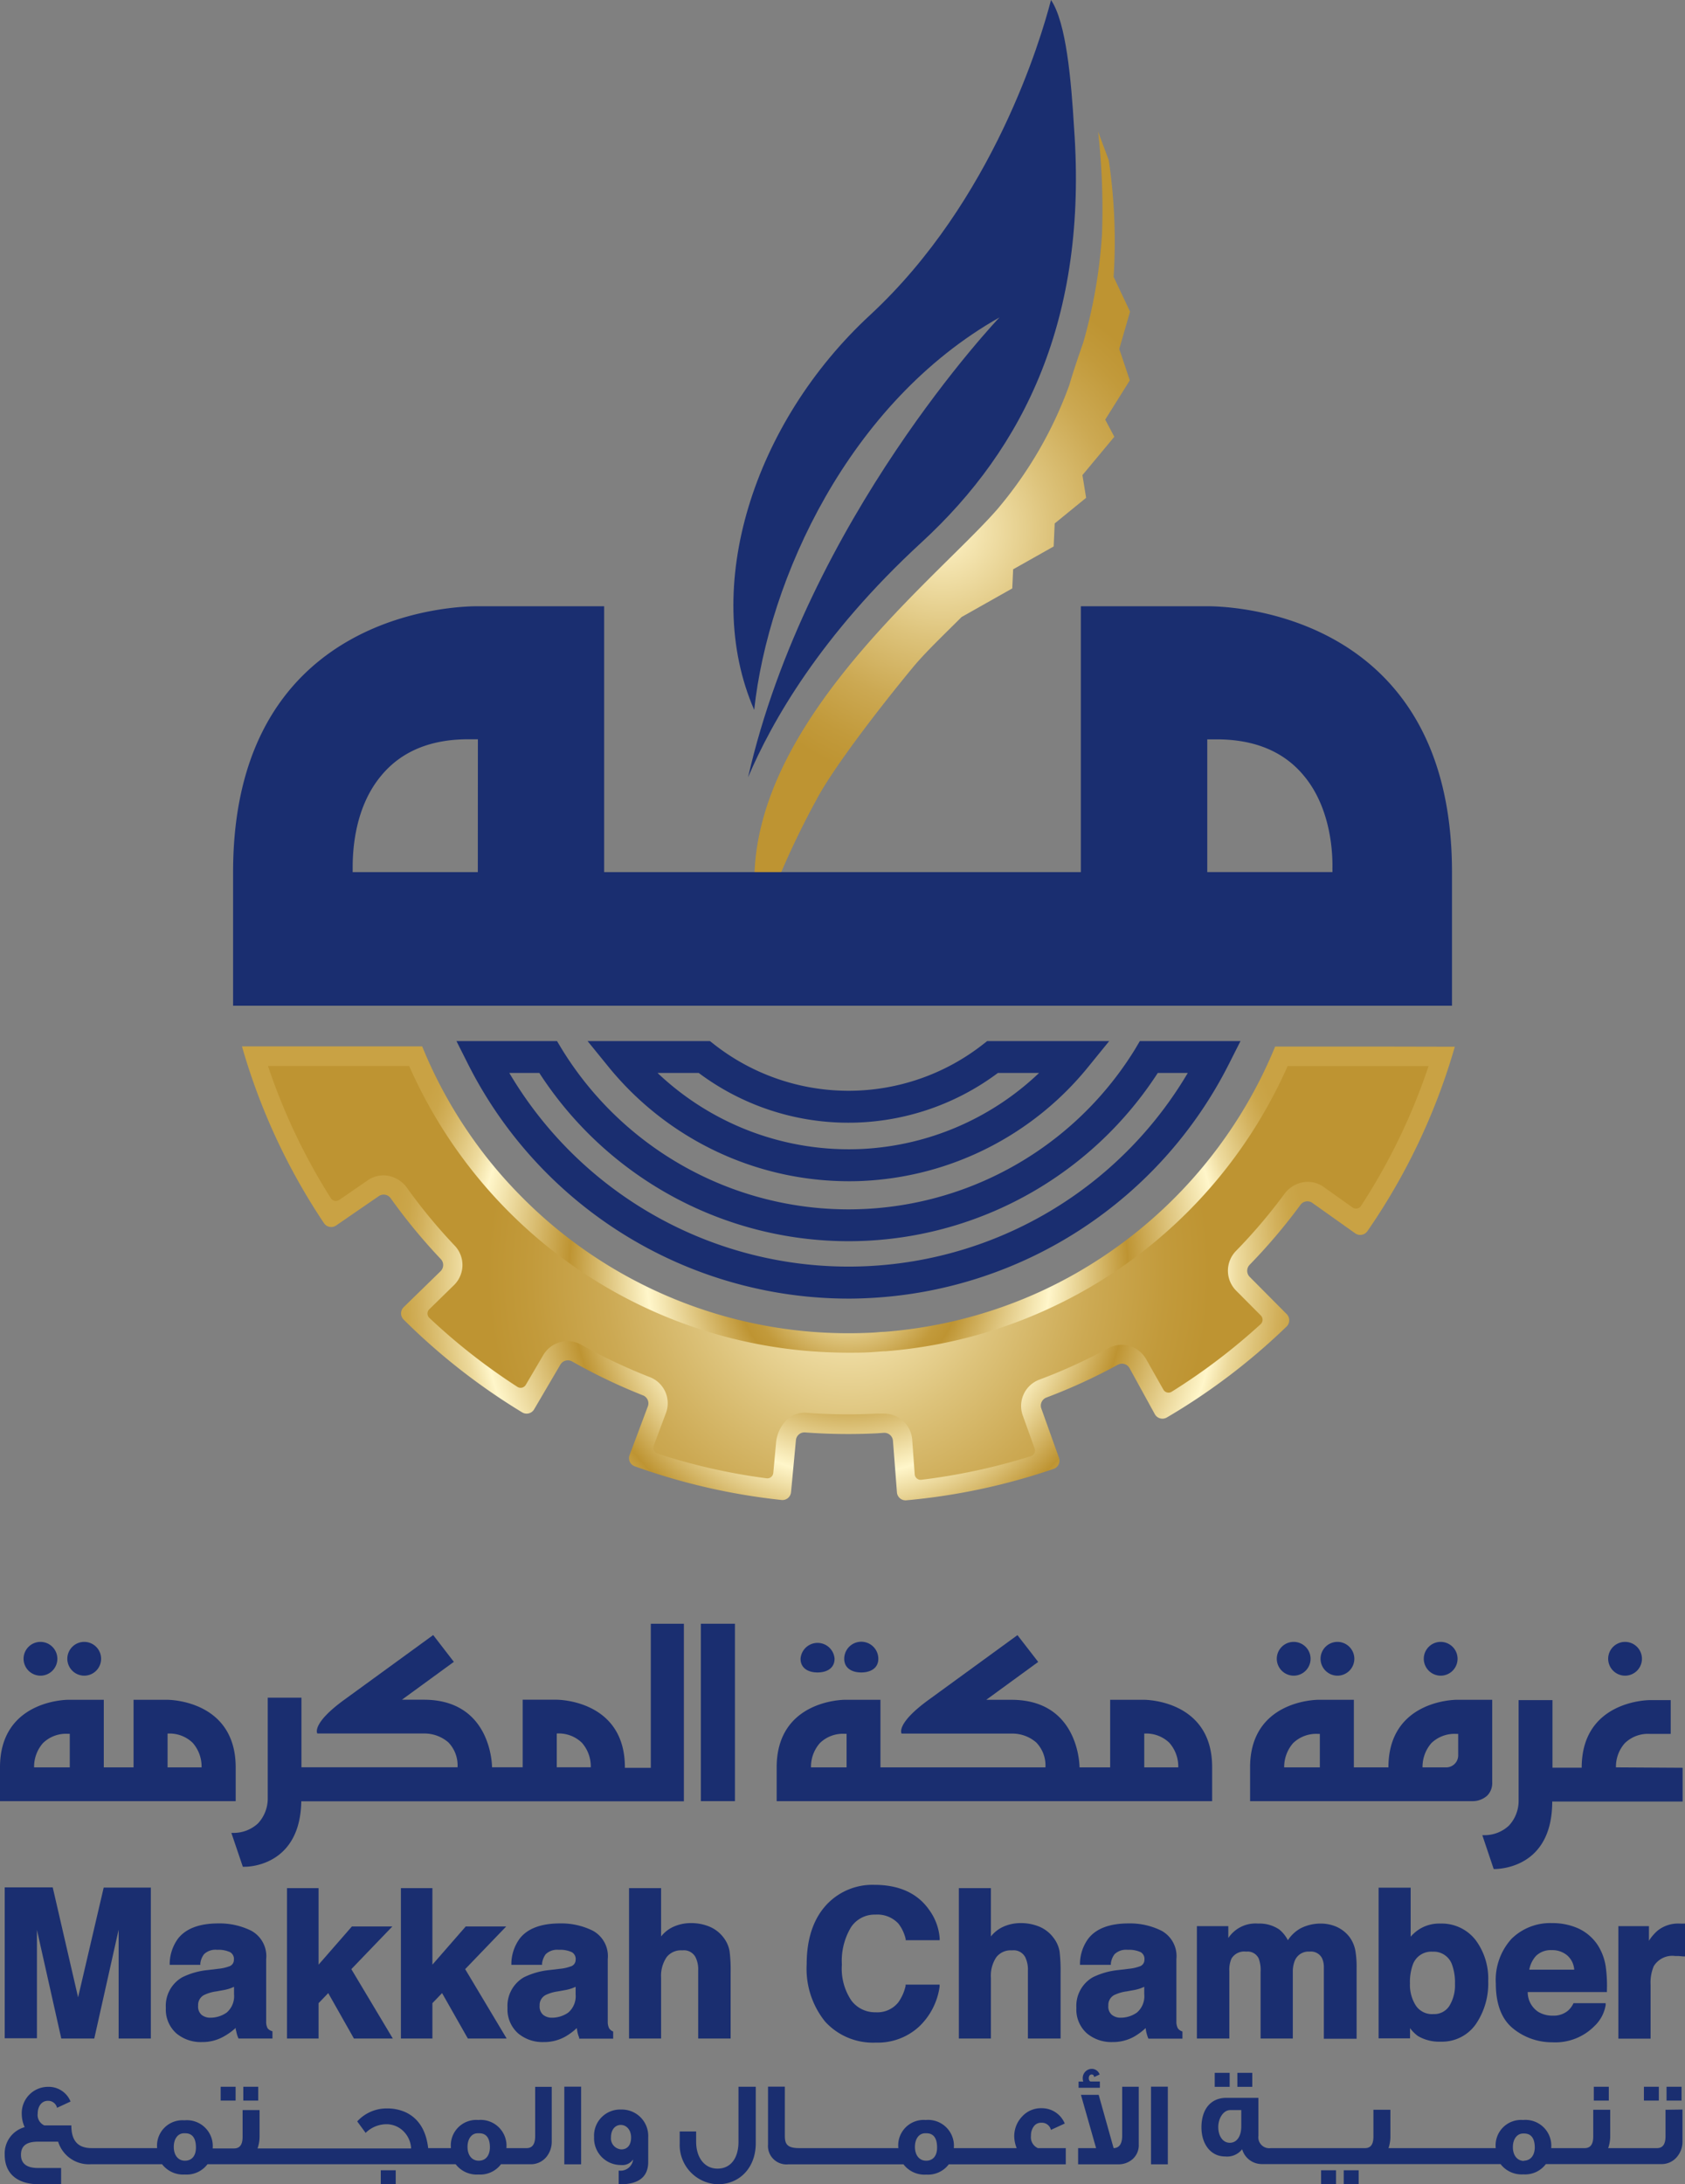 <svg xmlns="http://www.w3.org/2000/svg" xmlns:xlink="http://www.w3.org/1999/xlink" viewBox="0 0 214.48 278"><rect x="0" y="0" width="214.48" height="278" fill="#808080" stroke="none"/><defs><style>.cls-1{fill:#1a2e70;}.cls-2{fill:url(#radial-gradient);}.cls-3{fill:url(#radial-gradient-2);}.cls-4{fill:url(#radial-gradient-3);}</style><radialGradient id="radial-gradient" cx="119.92" cy="67.41" r="39.61" gradientUnits="userSpaceOnUse"><stop offset="0" stop-color="#fff6ca"/><stop offset="0.1" stop-color="#f5e6b2"/><stop offset="0.35" stop-color="#ddc37b"/><stop offset="0.56" stop-color="#cca953"/><stop offset="0.73" stop-color="#c29a3b"/><stop offset="0.83" stop-color="#be9432"/></radialGradient><radialGradient id="radial-gradient-2" cx="108.01" cy="162.11" r="58.3" gradientUnits="userSpaceOnUse"><stop offset="0.07" stop-color="#fff6ca"/><stop offset="0.09" stop-color="#f5e6b2"/><stop offset="0.14" stop-color="#ddc37b"/><stop offset="0.19" stop-color="#cca953"/><stop offset="0.22" stop-color="#c29a3b"/><stop offset="0.25" stop-color="#be9432"/><stop offset="0.44" stop-color="#fff6ca"/><stop offset="0.61" stop-color="#be9432"/><stop offset="0.81" stop-color="#fff6ca"/><stop offset="0.85" stop-color="#edda9d"/><stop offset="0.9" stop-color="#ddc277"/><stop offset="0.94" stop-color="#d2b05b"/><stop offset="0.97" stop-color="#cba64a"/><stop offset="1" stop-color="#c9a244"/></radialGradient><radialGradient id="radial-gradient-3" cx="108.01" cy="162.01" r="55.45" xlink:href="#radial-gradient"/></defs><g id="Layer_2" data-name="Layer 2"><g id="Layer_1-2" data-name="Layer 1"><path class="cls-1" d="M136.72,16.35c-.37-6.17-1-13.49-2.94-16.35-1.27,4.93-7.36,25.56-23,40.07C95.92,53.79,89.22,74.8,96,90.35c1.79-16.59,12-39.09,31.22-49.95,0,0-24.51,25.69-32,58.53,3-7.05,9.22-18.07,22.07-29.89C130.45,56.94,138.44,40.47,136.72,16.35Z"/><path class="cls-2" d="M140.68,53.41l3.13-5-1.34-4,1.37-4.75-2.09-4.42a70.43,70.43,0,0,0-.62-14.85l-1.35-3.63a88.9,88.9,0,0,1,.49,13.1s0,0,0,0a65,65,0,0,1-2.38,13.72c-.81,2.31-1.39,4.09-1.79,5.46a51.52,51.52,0,0,1-9.15,15.77c-8.28,9.52-35.55,30.34-30.25,53.27a107.63,107.63,0,0,1,7.22-16.29C105.82,98.16,111.2,91,116.15,85c1.57-1.91,3.78-4,6.25-6.47l6.45-3.64.11-2.43,5.16-2.91.13-2.93,4-3.26-.47-2.89,4.06-4.88Z"/><path class="cls-1" d="M76.9,111V77.16H60.82c-1.24,0-31.15-.18-31.15,33.84v17H184.82V111c0-34-29.92-33.84-31.15-33.84H137.58V111Zm-16.08,0H44.89s0-.18,0-.39c0-1.6,0-7.58,3.66-11.92,2.55-3.07,6.28-4.61,11.09-4.6h1.19Zm108.78-.4a3.06,3.06,0,0,1,0,.39H153.67V94.1h1.18c4.81,0,8.54,1.53,11.09,4.6C169.56,103,169.64,109,169.6,110.62Z"/><path class="cls-1" d="M109.63,212.86c1.19,0,2.17-.55,2.17-1.74a2.17,2.17,0,0,0-4.34,0C107.46,212.31,108.43,212.86,109.63,212.86Z"/><path class="cls-1" d="M170.25,213.27a2.15,2.15,0,1,0-2.16-2.15A2.16,2.16,0,0,0,170.25,213.27Z"/><path class="cls-1" d="M10.74,213.27a2.15,2.15,0,1,0-2.17-2.15A2.16,2.16,0,0,0,10.74,213.27Z"/><path class="cls-1" d="M104.06,212.86c1.2,0,2.17-.55,2.17-1.74a2.17,2.17,0,0,0-4.33,0C101.9,212.31,102.87,212.86,104.06,212.86Z"/><path class="cls-1" d="M164.69,213.27a2.15,2.15,0,1,0-2.17-2.15A2.16,2.16,0,0,0,164.69,213.27Z"/><path class="cls-1" d="M183.4,213.27a2.15,2.15,0,1,0-2.17-2.15A2.16,2.16,0,0,0,183.4,213.27Z"/><path class="cls-1" d="M206.87,213.27a2.15,2.15,0,1,0-2.17-2.15A2.16,2.16,0,0,0,206.87,213.27Z"/><path class="cls-1" d="M82.84,225h-3.3v-.07c0-8.46-8.32-8.6-8.68-8.6H66.53v8.6h-3.9c0-.39-.17-8.6-8.68-8.6H51.16l6.61-4.82-2.63-3.41-11.31,8.23c-4.25,3.09-3.44,4.3-3.44,4.3H54a4.64,4.64,0,0,1,3.07,1.13,4.2,4.2,0,0,1,1.17,3.17H38.37c0-3.81,0-8.86,0-8.86H34.08V229a4.65,4.65,0,0,1-1.24,3.07,4.56,4.56,0,0,1-3.18,1.21h-.21l1.46,4.31h.23c1.43,0,7.09-.74,7.21-8.33H79.54v0h7.51V206.66H82.84Zm-7.64-.07H70.87v-4.3a4.24,4.24,0,0,1,3.19,1.17,4.55,4.55,0,0,1,1.14,3Z"/><path class="cls-1" d="M5.17,213.27A2.15,2.15,0,1,0,3,211.12,2.16,2.16,0,0,0,5.17,213.27Z"/><path class="cls-1" d="M145.64,216.34h-4.33v8.6h-3.9c0-.39-.16-8.6-8.67-8.6h-3.2l6.61-4.82-2.64-3.41-11.3,8.23c-4.25,3.09-3.45,4.3-3.45,4.3h14.07a4.64,4.64,0,0,1,3.07,1.13,4.2,4.2,0,0,1,1.17,3.17h-21v-8.6h-4.54c-.35,0-8.67.14-8.67,8.6v4.3h55.43v-4.3C154.32,216.48,146,216.34,145.64,216.34Zm-37.88,8.6h-4.53v-.1a4.54,4.54,0,0,1,1.14-3,4.21,4.21,0,0,1,3.19-1.17h.2Zm42.22,0h-4.33v-4.3a4.23,4.23,0,0,1,3.19,1.17,4.55,4.55,0,0,1,1.14,3Z"/><path class="cls-1" d="M189.94,226.84v-10.5H185.4c-.35,0-8.67.14-8.67,8.6h-4.4v-8.6H167.8c-.36,0-8.68.14-8.68,8.6v4.3h28.41a2.76,2.76,0,0,0,1.78-.71A2.26,2.26,0,0,0,189.94,226.84ZM168,224.94h-4.54v-.09a4.62,4.62,0,0,1,1.14-3,4.24,4.24,0,0,1,3.2-1.17h.2Zm17.61-1.59a1.53,1.53,0,0,1-1.62,1.59h-2.92v-.09a4.59,4.59,0,0,1,1.13-3,4.25,4.25,0,0,1,3.2-1.17h.21Z"/><path class="cls-1" d="M30,224.94c0-8.46-8.32-8.6-8.68-8.6H17v8.6H13.21v-8.6H8.67c-.35,0-8.67.14-8.67,8.6v4.3H30Zm-21.12,0H4.34v-.1a4.54,4.54,0,0,1,1.14-3,4.21,4.21,0,0,1,3.19-1.17h.21Zm16.78,0H21.33v-4.3a4.23,4.23,0,0,1,3.19,1.17,4.55,4.55,0,0,1,1.14,3Z"/><rect class="cls-1" x="89.21" y="206.66" width="4.34" height="22.58"/><path class="cls-1" d="M205.69,224.94v-.09a4.5,4.5,0,0,1,1.14-3,4.23,4.23,0,0,1,3.19-1.17h2.64v-4.3H210c-.35,0-8.67.14-8.67,8.6h-3.72v-8.6H193.3v12.91a4.61,4.61,0,0,1-1.24,3.07,4.55,4.55,0,0,1-3.18,1.21h-.2l1.45,4.31h.23c1.45-.06,7.22-.75,7.22-8.59h16.6v-4.3Z"/><path class="cls-1" d="M9.94,254.21l-3.23-14H.6v19.21H4.7V245.62l3.1,13.83H12L15.1,245.6c0,.38,0,.69,0,.94v12.91H19.2V240.24h-6Z"/><path class="cls-1" d="M34.06,258.14a1.66,1.66,0,0,1-.18-.84c0-.63,0-1.16,0-1.6v-6.36a3.68,3.68,0,0,0-1.9-3.61,9.08,9.08,0,0,0-4.17-.93c-2.41,0-4.13.64-5.14,1.92a5.55,5.55,0,0,0-1.07,3.11v.24H25.5l0-.19a2.42,2.42,0,0,1,.47-1.16,2.1,2.1,0,0,1,1.67-.56,3.54,3.54,0,0,1,1.65.3,1,1,0,0,1,.48,1,.86.86,0,0,1-.64.82,5.47,5.47,0,0,1-1.39.3l-1.24.15a9.46,9.46,0,0,0-3.29.92,4.18,4.18,0,0,0-2.1,3.9,4.06,4.06,0,0,0,1.31,3.22,4.82,4.82,0,0,0,3.28,1.13,5.46,5.46,0,0,0,2.77-.7A7.81,7.81,0,0,0,30,258.1c0,.13,0,.26.06.37a3.86,3.86,0,0,0,.24.84l.06.14h4.32v-.91l-.13-.06A1,1,0,0,1,34.06,258.14Zm-4.27-5.27v.95a2.74,2.74,0,0,1-.94,2.33,3.59,3.59,0,0,1-2.06.65,1.74,1.74,0,0,1-1.14-.37,1.39,1.39,0,0,1-.43-1.16,1.43,1.43,0,0,1,.74-1.35,5.25,5.25,0,0,1,1.59-.47l.83-.15a5.57,5.57,0,0,0,1-.26Z"/><polygon class="cls-1" points="49.94 245.19 44.79 245.19 40.55 250.05 40.55 240.31 36.53 240.31 36.53 259.45 40.55 259.45 40.55 254.95 41.78 253.67 45.05 259.45 50 259.45 44.72 250.62 49.94 245.19"/><polygon class="cls-1" points="64.43 245.19 59.28 245.19 55.04 250.05 55.04 240.31 51.03 240.31 51.03 259.45 55.04 259.45 55.04 254.95 56.27 253.67 59.55 259.45 64.49 259.45 59.21 250.62 64.43 245.19"/><path class="cls-1" d="M77.53,258.14a1.85,1.85,0,0,1-.17-.84c0-.63,0-1.16,0-1.6v-6.36a3.68,3.68,0,0,0-1.9-3.61,9,9,0,0,0-4.16-.93c-2.41,0-4.14.64-5.14,1.92a5.55,5.55,0,0,0-1.07,3.11l0,.24H69l0-.19a2.52,2.52,0,0,1,.46-1.16,2.12,2.12,0,0,1,1.67-.56,3.59,3.59,0,0,1,1.66.3,1,1,0,0,1,.48,1,.86.86,0,0,1-.65.82,5.37,5.37,0,0,1-1.38.3l-1.25.15a9.6,9.6,0,0,0-3.29.92,4.2,4.2,0,0,0-2.1,3.9,4.07,4.07,0,0,0,1.32,3.22,4.82,4.82,0,0,0,3.28,1.13,5.48,5.48,0,0,0,2.77-.7,7.81,7.81,0,0,0,1.45-1.08,3.58,3.58,0,0,0,.06.37,3.86,3.86,0,0,0,.24.84l0,.14h4.33v-.91l-.13-.06A1.07,1.07,0,0,1,77.53,258.14Zm-4.26-5.27v.95a2.74,2.74,0,0,1-.94,2.33,3.6,3.6,0,0,1-2.07.65,1.73,1.73,0,0,1-1.13-.37,1.39,1.39,0,0,1-.44-1.16,1.44,1.44,0,0,1,.75-1.35,5.25,5.25,0,0,1,1.59-.47l.83-.15a5.57,5.57,0,0,0,1-.26Z"/><path class="cls-1" d="M92.14,246.66a4.32,4.32,0,0,0-1.81-1.44,6.06,6.06,0,0,0-2.41-.46,5.37,5.37,0,0,0-2.27.5,4.19,4.19,0,0,0-1.5,1.2v-6.15H80.07v19.14h4.08v-7.74a4.23,4.23,0,0,1,.7-2.61,2.31,2.31,0,0,1,2-.87,1.67,1.67,0,0,1,1.67.85,3.44,3.44,0,0,1,.35,1.7v8.67H93v-8.38a19.17,19.17,0,0,0-.13-2.71A3.92,3.92,0,0,0,92.14,246.66Z"/><path class="cls-1" d="M111.43,243.68a3.65,3.65,0,0,1,2.93,1.15,5.06,5.06,0,0,1,.92,1.95l0,.16h4.33v-.24a7,7,0,0,0-1.33-3.61c-1.48-2.13-3.84-3.2-7-3.2a8,8,0,0,0-5.93,2.38c-1.77,1.81-2.67,4.41-2.67,7.73a10.71,10.71,0,0,0,2.35,7.3,8.23,8.23,0,0,0,6.46,2.67,7.75,7.75,0,0,0,5.46-2,8.65,8.65,0,0,0,2.65-5.12l0-.26h-4.33l0,.17a5.77,5.77,0,0,1-.93,2.09,3.41,3.41,0,0,1-2.89,1.26,3.75,3.75,0,0,1-3.07-1.48,7.25,7.25,0,0,1-1.22-4.59,8.31,8.31,0,0,1,1.16-4.75A3.6,3.6,0,0,1,111.43,243.68Z"/><path class="cls-1" d="M134.12,246.66a4.32,4.32,0,0,0-1.81-1.44,6.11,6.11,0,0,0-2.42-.46,5.32,5.32,0,0,0-2.26.5,4.19,4.19,0,0,0-1.5,1.2v-6.15h-4.08v19.14h4.08v-7.74a4.23,4.23,0,0,1,.69-2.61,2.32,2.32,0,0,1,2-.87,1.67,1.67,0,0,1,1.67.85,3.56,3.56,0,0,1,.35,1.7v8.67H135v-8.38a20.85,20.85,0,0,0-.13-2.71A3.92,3.92,0,0,0,134.12,246.66Z"/><path class="cls-1" d="M149.92,258.14a1.79,1.79,0,0,1-.18-.84c0-.63,0-1.16,0-1.6v-6.36a3.68,3.68,0,0,0-1.9-3.61,9,9,0,0,0-4.17-.93c-2.4,0-4.13.64-5.13,1.92a5.47,5.47,0,0,0-1.07,3.11l0,.24h3.93l0-.19a2.42,2.42,0,0,1,.47-1.16,2.11,2.11,0,0,1,1.67-.56,3.61,3.61,0,0,1,1.66.3,1,1,0,0,1,.47,1,.86.86,0,0,1-.64.82,5.47,5.47,0,0,1-1.39.3l-1.24.15a9.53,9.53,0,0,0-3.29.92,4.2,4.2,0,0,0-2.1,3.9,4.06,4.06,0,0,0,1.31,3.22,4.84,4.84,0,0,0,3.28,1.13,5.5,5.5,0,0,0,2.78-.7,8.16,8.16,0,0,0,1.45-1.08,3.69,3.69,0,0,0,.05.37,5.44,5.44,0,0,0,.24.84l.06.14h4.33v-.91l-.14-.06A1,1,0,0,1,149.92,258.14Zm-4.27-5.27v.95a2.72,2.72,0,0,1-.94,2.33,3.57,3.57,0,0,1-2.06.65,1.73,1.73,0,0,1-1.13-.37,1.36,1.36,0,0,1-.44-1.16,1.43,1.43,0,0,1,.74-1.35,5.34,5.34,0,0,1,1.6-.47l.82-.15a5.49,5.49,0,0,0,1-.26Z"/><path class="cls-1" d="M171.76,246.51a4.28,4.28,0,0,0-1.71-1.31,5,5,0,0,0-1.89-.38,5.62,5.62,0,0,0-2.6.6,4.61,4.61,0,0,0-1.63,1.52,4.22,4.22,0,0,0-1.1-1.37,4.49,4.49,0,0,0-2.7-.75,4.15,4.15,0,0,0-3.78,1.84v-1.51h-4v14.3h4.13v-8.57a3.6,3.6,0,0,1,.27-1.6,1.9,1.9,0,0,1,1.88-.89,1.56,1.56,0,0,1,1.59.88,4.33,4.33,0,0,1,.24,1.7v8.48h4.1V251a3.72,3.72,0,0,1,.27-1.5,1.87,1.87,0,0,1,1.87-1.11,1.58,1.58,0,0,1,1.58.84,2.71,2.71,0,0,1,.23,1.19v9.06h4.17l0-9a12.16,12.16,0,0,0-.14-2.09A4.2,4.2,0,0,0,171.76,246.51Z"/><path class="cls-1" d="M183.36,244.82a4.78,4.78,0,0,0-2.62.67,5.09,5.09,0,0,0-1.18,1v-6.24h-4.08v19.18h4v-1.3a4.8,4.8,0,0,0,1,1,5.32,5.32,0,0,0,2.9.72,5.24,5.24,0,0,0,4.47-2.22,9.16,9.16,0,0,0,1.58-5.49,8.2,8.2,0,0,0-1.61-5.23A5.45,5.45,0,0,0,183.36,244.82Zm1.84,7.67a5,5,0,0,1-.74,2.85,2.29,2.29,0,0,1-2,1,2.48,2.48,0,0,1-2.24-1.08,4.91,4.91,0,0,1-.75-2.82,6.55,6.55,0,0,1,.36-2.38,2.49,2.49,0,0,1,2.53-1.66,2.46,2.46,0,0,1,2.48,1.69A6.6,6.6,0,0,1,185.2,252.49Z"/><path class="cls-1" d="M203.37,247.56a5.93,5.93,0,0,0-2.49-2.13,8.05,8.05,0,0,0-3.35-.67,7,7,0,0,0-5.13,2,7.76,7.76,0,0,0-2,5.69c0,2.62.74,4.55,2.2,5.73a7.86,7.86,0,0,0,5,1.75,7,7,0,0,0,5.38-2.09,4.73,4.73,0,0,0,1.4-2.64l0-.25h-4.09l-.06.12a2.78,2.78,0,0,1-.7.88,2.84,2.84,0,0,1-1.86.59,3.48,3.48,0,0,1-1.88-.49,3,3,0,0,1-1.33-2.51h10.08v-.22a17.75,17.75,0,0,0-.12-2.79A7,7,0,0,0,203.37,247.56Zm-8.71,3.13a3.52,3.52,0,0,1,.86-1.76,2.69,2.69,0,0,1,2-.73,2.92,2.92,0,0,1,2,.7,2.66,2.66,0,0,1,.86,1.79Z"/><path class="cls-1" d="M214.27,244.82a1.53,1.53,0,0,1-.3,0h-.2a4.18,4.18,0,0,0-2.78.9,5.85,5.85,0,0,0-1.1,1.29v-1.86H206v14.32h4.1v-6.86a5.36,5.36,0,0,1,.4-2.36,2.76,2.76,0,0,1,2.74-1.3h.42l.59.05.25,0v-4.18Z"/><path class="cls-3" d="M175.92,133.2H162.31a59,59,0,0,1-25.41,28.89,57.38,57.38,0,0,1-9.07,4.16,58.66,58.66,0,0,1-15.26,3.26c-.51,0-1,.08-1.52.1a59.45,59.45,0,0,1-8.46-.17A58.57,58.57,0,0,1,66.08,152a57.16,57.16,0,0,1-6.34-7.7,58.15,58.15,0,0,1-6-11.12H30.8a80,80,0,0,0,10.44,22.5,1.11,1.11,0,0,0,1.55.29l5.42-3.73a1.09,1.09,0,0,1,1.52.27,72.45,72.45,0,0,0,6.36,7.72,1.1,1.1,0,0,1,0,1.55l-4.71,4.59a1.11,1.11,0,0,0,0,1.58,80.76,80.76,0,0,0,15.09,11.81,1.1,1.1,0,0,0,1.52-.39l3.34-5.69a1.11,1.11,0,0,1,1.5-.4,71.1,71.1,0,0,0,9,4.31,1.09,1.09,0,0,1,.63,1.41l-2.32,6.19a1.1,1.1,0,0,0,.65,1.43,80.3,80.3,0,0,0,18.69,4.29,1.1,1.1,0,0,0,1.21-1l.62-6.6a1.09,1.09,0,0,1,1.18-1,73.64,73.64,0,0,0,9.17.11l.83-.06a1.1,1.1,0,0,1,1.17,1l.51,6.59a1.1,1.1,0,0,0,1.2,1,80,80,0,0,0,18.75-4,1.1,1.1,0,0,0,.67-1.42l-2.24-6.26a1.1,1.1,0,0,1,.65-1.4,71.11,71.11,0,0,0,9.08-4.17,1.1,1.1,0,0,1,1.49.42L147,180a1.11,1.11,0,0,0,1.52.41,80.37,80.37,0,0,0,15.26-11.59,1.11,1.11,0,0,0,0-1.57l-4.71-4.74a1.1,1.1,0,0,1,0-1.54,72.25,72.25,0,0,0,6.46-7.62,1.09,1.09,0,0,1,1.52-.25l5.45,3.87a1.11,1.11,0,0,0,1.55-.27,80.12,80.12,0,0,0,11.13-23.48Z"/><path class="cls-4" d="M116.11,183.21a3.58,3.58,0,0,0-3.55-3.29h-.26l-.78,0c-1.19.06-2.4.09-3.59.09-1.75,0-3.52-.06-5.26-.2a3.28,3.28,0,0,0-2.82,1.22,4.69,4.69,0,0,0-1.07,2.63l-.35,3.8a.76.76,0,0,1-.86.69A76.65,76.65,0,0,1,83.68,185a.76.76,0,0,1-.47-1l1.55-4.14a3.56,3.56,0,0,0-2-4.57A71.17,71.17,0,0,1,74,171.16a3.54,3.54,0,0,0-1.76-.47,3.6,3.6,0,0,0-3.08,1.76l-2.23,3.8a.76.76,0,0,1-1.07.26,77.84,77.84,0,0,1-11.21-8.78.76.76,0,0,1,0-1.1l3.14-3.07a3.58,3.58,0,0,0,.11-5,69.75,69.75,0,0,1-6.07-7.34A3.75,3.75,0,0,0,49,149.6a3.53,3.53,0,0,0-2.19.62l-3.63,2.5a.76.76,0,0,1-1.07-.22,77.34,77.34,0,0,1-8-16.83H52.08a61.26,61.26,0,0,0,25,28.1,60.92,60.92,0,0,0,25.24,8.13c1.91.17,3.83.26,5.71.26,1,0,2.08,0,3.1-.08l1.39-.1h.2a61.21,61.21,0,0,0,51.18-36.3h17.94a77.54,77.54,0,0,1-8.6,17.8.76.76,0,0,1-1.08.2l-3.67-2.61a3.52,3.52,0,0,0-2.18-.65,3.78,3.78,0,0,0-2.86,1.59,69.09,69.09,0,0,1-6.14,7.22,3.6,3.6,0,0,0,0,5l3.17,3.19a.77.77,0,0,1,0,1.1,77.66,77.66,0,0,1-11.34,8.61.75.75,0,0,1-1.06-.27l-2.2-3.89a3.61,3.61,0,0,0-3.11-1.81,3.69,3.69,0,0,0-1.72.44,68.23,68.23,0,0,1-8.77,4,3.58,3.58,0,0,0-2.1,4.54l1.51,4.2a.76.76,0,0,1-.49,1,78.12,78.12,0,0,1-13.93,3,.76.76,0,0,1-.84-.7Z"/><path class="cls-1" d="M108,165.28a54.27,54.27,0,0,1-48.42-29.84l-1.48-2.94H70.9l.6,1a42.83,42.83,0,0,0,73,0l.59-1h12.81l-1.49,2.95a54.34,54.34,0,0,1-45.61,29.75C109.88,165.25,108.94,165.28,108,165.28ZM64.83,136.56a50.15,50.15,0,0,0,86.36,0h-3.82a46.91,46.91,0,0,1-36.93,21.35h0a46.88,46.88,0,0,1-41.79-21.35Z"/><path class="cls-1" d="M108,150.34a39.46,39.46,0,0,1-30.52-14.53l-2.69-3.31H90.36l.55.43a27.74,27.74,0,0,0,34.2,0l.55-.43h15.53l-2.69,3.31a39.3,39.3,0,0,1-28.45,14.48h0C109.38,150.33,108.7,150.34,108,150.34Zm-24.3-13.78a35.35,35.35,0,0,0,26.1,9.67h0a35.21,35.21,0,0,0,22.46-9.67h-5.24a31.79,31.79,0,0,1-38.08,0Z"/><rect class="cls-1" x="157.5" y="263.82" width="1.9" height="1.78"/><path class="cls-1" d="M79.07,268.49A3.32,3.32,0,0,0,75.62,272a3.4,3.4,0,0,0,3.45,3.55,1.64,1.64,0,0,0,1.52-.71,1.61,1.61,0,0,1-1.7,1.43h-.14V278H79c2.35,0,3.51-1,3.51-2.83V272A3.36,3.36,0,0,0,79.07,268.49Zm0,5.07A1.41,1.41,0,0,1,77.77,272c0-.9.5-1.55,1.25-1.55s1.31.66,1.31,1.6S79.87,273.56,79.1,273.56Z"/><rect class="cls-1" x="202.87" y="265.59" width="1.91" height="1.76"/><rect class="cls-1" x="71.83" y="265.58" width="2.14" height="9.88"/><path class="cls-1" d="M94,272.59c0,2.1-1,3.42-2.67,3.42s-2.72-1.43-2.72-3.42v-1.31H86.52v1.51A5,5,0,0,0,91.36,278c2.86,0,4.84-2.19,4.84-5.21v-7.2H94Z"/><rect class="cls-1" x="28.09" y="265.59" width="1.9" height="1.76"/><rect class="cls-1" x="48.47" y="276.22" width="1.9" height="1.78"/><rect class="cls-1" x="154.62" y="263.82" width="1.9" height="1.78"/><path class="cls-1" d="M68.12,271.9c0,1-.37,1.5-1.09,1.5H64.46a3.29,3.29,0,0,0-3.58-3.58,3.24,3.24,0,0,0-3.48,3.58H54.5c-.26-2.26-1.22-3.78-2.86-4.56a5.63,5.63,0,0,0-2.39-.49A5.05,5.05,0,0,0,45.47,270l1.07,1.46a3.8,3.8,0,0,1,2.56-1.1,3.06,3.06,0,0,1,2.36,1,3.29,3.29,0,0,1,.87,2.08H32.78a4.48,4.48,0,0,0,.26-1.54v-3.34H30.88v3.41c0,1-.37,1.47-1.09,1.47H27.07a3.29,3.29,0,0,0-3.59-3.58A3.24,3.24,0,0,0,20,273.4H11.67c-1.73,0-2.59-.91-2.59-2.89H5.65A1.44,1.44,0,0,1,4.8,269c0-.95.53-1.62,1.28-1.62a1.15,1.15,0,0,1,1.18.89l1.72-.8a3,3,0,0,0-2.87-1.87,3.35,3.35,0,0,0-3.34,3.5,4.09,4.09,0,0,0,.37,1.63A3.47,3.47,0,0,0,.6,274.25C.6,276.57,2.1,278,5,278H7.78v-2.07H4.84c-1.45,0-2.17-.57-2.17-1.68s.66-1.67,2.17-1.67H7.4a4.09,4.09,0,0,0,4.15,2.87h9.08a3.39,3.39,0,0,0,2.91,1.31,3.32,3.32,0,0,0,2.87-1.31H58a3.38,3.38,0,0,0,2.91,1.31,3.31,3.31,0,0,0,2.86-1.31h3.68a2.56,2.56,0,0,0,2.11-.94,3.07,3.07,0,0,0,.67-2v-6.91H68.12ZM23.54,275c-.9,0-1.42-.74-1.42-1.76s.52-1.73,1.3-1.73h.15c.91,0,1.37.61,1.37,1.82C24.94,274.38,24.42,275,23.54,275Zm37.4,0c-.91,0-1.43-.74-1.43-1.76s.52-1.73,1.3-1.73H61c.9,0,1.36.61,1.36,1.82C62.33,274.38,61.81,275,60.94,275Z"/><path class="cls-1" d="M212,268.52v3.38q0,1.5-1.08,1.5H204.7a4.48,4.48,0,0,0,.26-1.54v-3.34H202.8v3.41c0,1-.37,1.47-1.09,1.47h-4.26a3.29,3.29,0,0,0-3.58-3.58,3.24,3.24,0,0,0-3.48,3.58H176.74a4.48,4.48,0,0,0,.24-1.54v-3.34h-2.16v3.41c0,1-.35,1.47-1.07,1.47h-12a1.39,1.39,0,0,1-1.57-1.56V267h-4.08c-2,0-3.17,1.47-3.17,3.76,0,2.11,1.17,3.7,3,3.7a2.42,2.42,0,0,0,2.18-.92,2.6,2.6,0,0,0,2.57,1.89H191a3.38,3.38,0,0,0,2.91,1.31,3.3,3.3,0,0,0,2.86-1.31h14.62a2.53,2.53,0,0,0,2.09-.94,3,3,0,0,0,.68-2v-4ZM158,270.62c0,1.25-.55,2.1-1.46,2.1s-1.47-.89-1.47-2,.65-2.16,1.52-2.16H158Zm36,4.41c-.9,0-1.43-.74-1.43-1.76s.53-1.73,1.31-1.73H194c.9,0,1.36.61,1.36,1.82C195.32,274.38,194.8,275,193.93,275Z"/><rect class="cls-1" x="209.25" y="265.59" width="1.9" height="1.76"/><rect class="cls-1" x="212.13" y="265.59" width="1.91" height="1.76"/><rect class="cls-1" x="30.97" y="265.59" width="1.9" height="1.76"/><path class="cls-1" d="M131.23,271.83a1.92,1.92,0,0,1,.32-1.14,1.13,1.13,0,0,1,1-.52,1.18,1.18,0,0,1,1.22.91l1.76-.81a3.15,3.15,0,0,0-2.94-1.95,3.24,3.24,0,0,0-2.49,1.06,3.62,3.62,0,0,0-1,2.55,4.22,4.22,0,0,0,.31,1.47h-8a3.29,3.29,0,0,0-3.58-3.58,3.24,3.24,0,0,0-3.48,3.58H101.74c-1.58,0-1.84-.55-1.84-1.59v-6.23H97.76v7.35a2.35,2.35,0,0,0,2.59,2.53H115a3.37,3.37,0,0,0,2.91,1.31,3.31,3.31,0,0,0,2.86-1.31h14.89V273.4h-3.55A1.51,1.51,0,0,1,131.23,271.83ZM117.89,275c-.91,0-1.43-.74-1.43-1.76s.52-1.73,1.3-1.73h.16c.9,0,1.36.61,1.36,1.82C119.28,274.38,118.76,275,117.89,275Z"/><rect class="cls-1" x="171.04" y="276.22" width="1.9" height="1.78"/><path class="cls-1" d="M142.84,271.84c0,1-.37,1.55-1.09,1.56l-1.9-6.78h-2.26l1.93,6.78h-2.29v2.06h5.09a2.68,2.68,0,0,0,1.88-.69,2.36,2.36,0,0,0,.75-1.83v-7.35h-2.11Z"/><path class="cls-1" d="M140,264.92h-1.2c-.13-.05-.21-.2-.21-.43s.12-.46.35-.46.28.11.34.32l.69-.32a1.06,1.06,0,0,0-1-.72,1.17,1.17,0,0,0-1.15,1.23,1.11,1.11,0,0,0,.07.39h-.6v.79H140Z"/><rect class="cls-1" x="146.51" y="265.58" width="2.14" height="9.88"/><rect class="cls-1" x="168.16" y="276.22" width="1.9" height="1.78"/></g></g></svg>